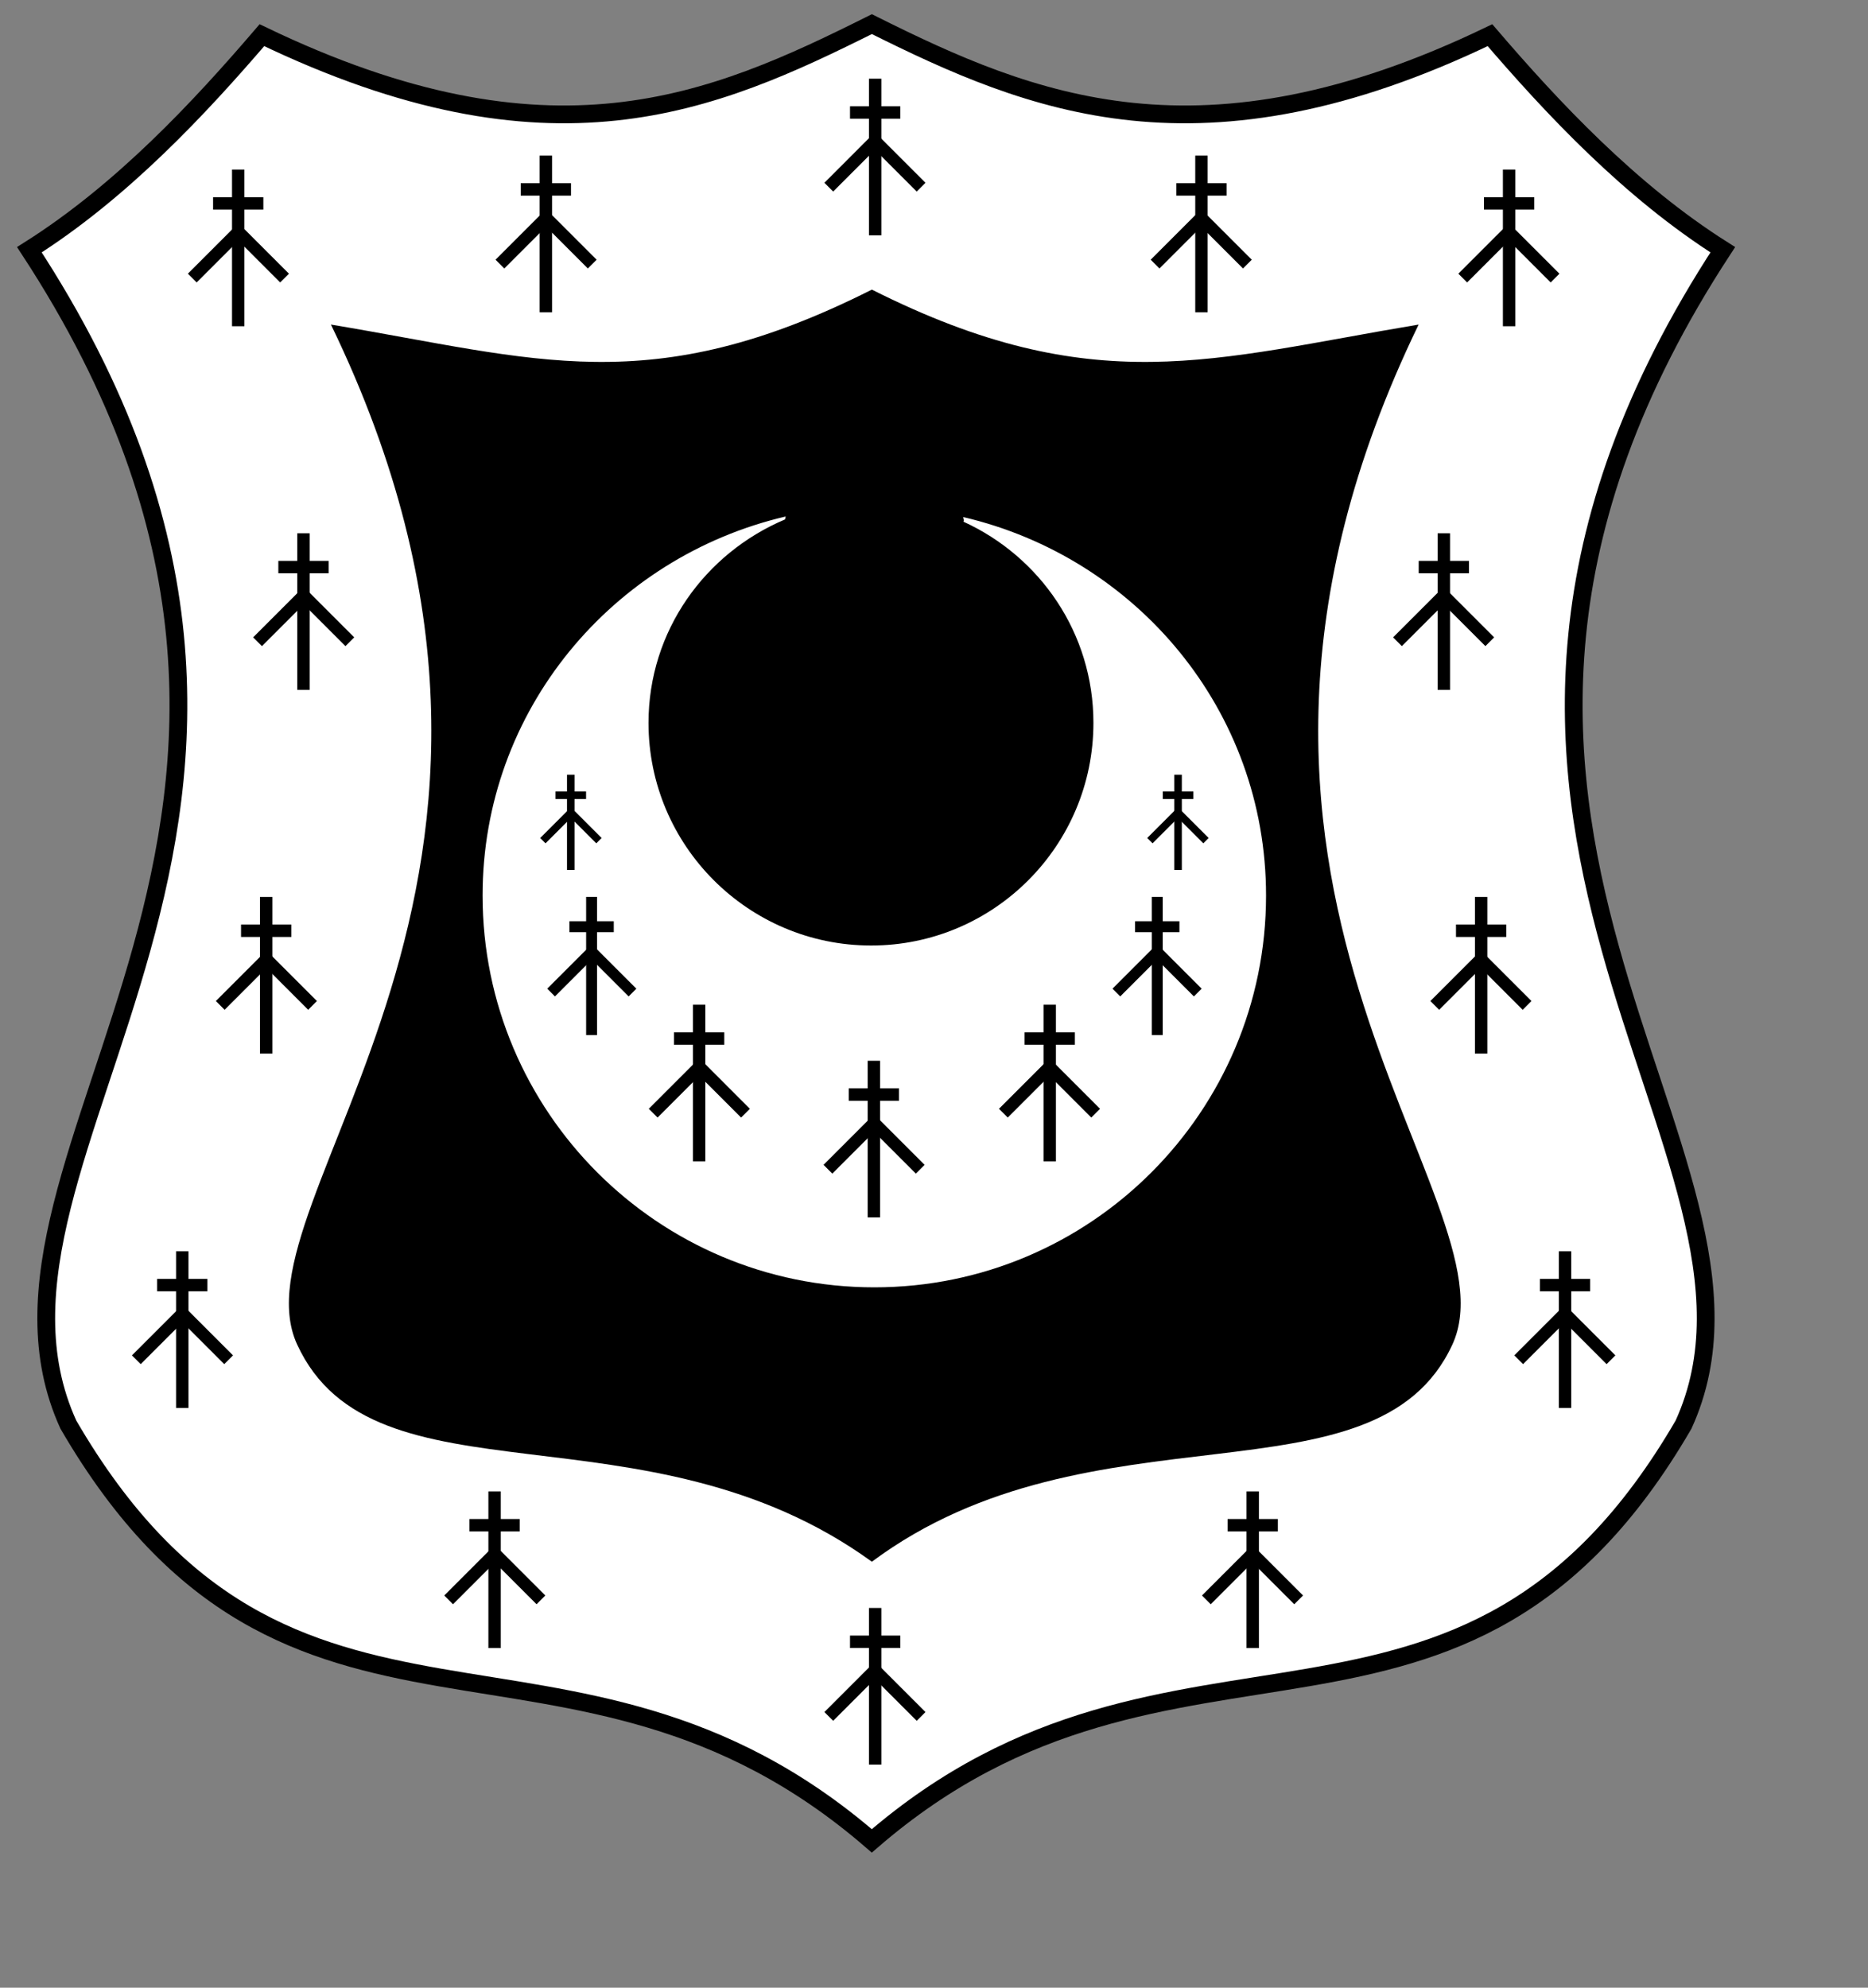 <?xml version="1.0" encoding="UTF-8" standalone="no"?>
<!-- Created with Inkscape (http://www.inkscape.org/) -->
<svg
   xmlns:dc="http://purl.org/dc/elements/1.1/"
   xmlns:cc="http://web.resource.org/cc/"
   xmlns:rdf="http://www.w3.org/1999/02/22-rdf-syntax-ns#"
   xmlns:svg="http://www.w3.org/2000/svg"
   xmlns="http://www.w3.org/2000/svg"
   xmlns:sodipodi="http://inkscape.sourceforge.net/DTD/sodipodi-0.dtd"
   xmlns:inkscape="http://www.inkscape.org/namespaces/inkscape"
   id="svg1"
   sodipodi:version="0.32"
   inkscape:version="0.42+devel"
   width="94mm"
   height="100mm"
   sodipodi:docname="Trinity Hall shield.svg"
   sodipodi:docbase="H:\Leo\[ Interessantes ]\College Crest\Shields"
   version="1.0">
  <rect width="100%" height="100%" fill="#808080" stroke="none"/>
  <defs
     id="defs3" />
  <sodipodi:namedview
     id="base"
     pagecolor="#ffffff"
     bordercolor="#666666"
     borderopacity="1.0"
     inkscape:pageopacity="0.0"
     inkscape:pageshadow="2"
     inkscape:zoom="1.6209414"
     inkscape:cx="169.20064"
     inkscape:cy="182.49759"
     inkscape:window-width="1400"
     inkscape:window-height="964"
     showguides="true"
     snaptoguides="false"
     inkscape:window-x="-4"
     inkscape:window-y="-4"
     showgrid="true"
     snaptogrid="false"
     inkscape:grid-points="false"
     gridspacingy="10mm"
     gridspacingx="10mm"
     gridoriginy="0mm"
     gridoriginx="0mm"
     inkscape:document-units="mm"
     inkscape:current-layer="svg1">
    <sodipodi:guide
       orientation="vertical"
       position="192.387"
       id="guide843" />
  </sodipodi:namedview>
  <g
     id="g6692"
     transform="translate(-145.06,-149.893)">
    <g
       transform="matrix(-1.769,0,0,1.769,879.369,-575.731)"
       id="g976">
      <path
         id="path977"
         d="M 321.33,418.648 L 321.33,435.484"
         style="fill:none;fill-opacity:0.75;fill-rule:evenodd;stroke:#000000;stroke-width:1pt;stroke-linecap:butt;stroke-linejoin:miter;stroke-opacity:1" />
      <path
         id="path978"
         d="M 318.627,422.281 L 324.032,422.281"
         style="fill:none;fill-opacity:0.75;fill-rule:evenodd;stroke:#000000;stroke-width:1pt;stroke-linecap:butt;stroke-linejoin:miter;stroke-opacity:1" />
      <g
         id="g979">
        <path
           id="path980"
           d="M 321.307,425.344 L 316.345,430.306"
           style="fill:none;fill-opacity:0.75;fill-rule:evenodd;stroke:#000000;stroke-width:1pt;stroke-linecap:butt;stroke-linejoin:miter;stroke-opacity:1" />
        <path
           id="path981"
           d="M 321.307,425.344 L 326.269,430.306"
           style="fill:none;fill-opacity:0.75;fill-rule:evenodd;stroke:#000000;stroke-width:1pt;stroke-linecap:butt;stroke-linejoin:miter;stroke-opacity:1" />
      </g>
    </g>
    <g
       transform="matrix(1.769,0,0,1.769,-114.534,-385.34)"
       id="g873">
      <path
         sodipodi:nodetypes="ccccccccc"
         id="path872"
         d="M 240.484,305.156 C 257.66,313.739 275.903,321.282 306.938,306.344 C 313.626,314.14 322.001,323.106 331.969,329.406 C 291.963,390.581 341.116,426.375 327.75,455.688 C 303.965,496.635 272.976,472.307 240.476,500.438 C 207.976,472.307 177.879,496.635 154.094,455.688 C 140.728,426.375 189.912,390.581 149.906,329.406 C 159.874,323.106 168.218,314.14 174.906,306.344 C 205.941,321.282 223.307,313.739 240.484,305.156 z "
         style="fill:#ffffff;fill-opacity:1;fill-rule:evenodd;stroke:#000000;stroke-width:1.433pt;stroke-opacity:1" />
      <path
         sodipodi:nodetypes="ccccccc"
         id="path851"
         d="M 240.484,470.429 C 216.177,452.816 186.946,464.982 178.694,447.083 C 171.475,431.423 211.509,397.666 182.326,337.45 C 204.46,341.139 216.608,345.712 240.484,333.692 C 264.359,345.712 277.132,341.139 299.267,337.45 C 270.083,397.666 310.117,431.423 302.898,447.083 C 294.647,464.982 264.166,452.816 240.484,470.429 z "
         style="fill:#000000;fill-opacity:1;fill-rule:evenodd;stroke:none;stroke-width:1pt" />
    </g>
    <g
       transform="matrix(1.769,0,0,1.769,-256.928,-575.731)"
       id="g928">
      <path
         id="path929"
         d="M 321.33,418.648 L 321.33,435.484"
         style="fill:none;fill-opacity:0.75;fill-rule:evenodd;stroke:#000000;stroke-width:1pt;stroke-linecap:butt;stroke-linejoin:miter;stroke-opacity:1" />
      <path
         id="path930"
         d="M 318.627,422.281 L 324.032,422.281"
         style="fill:none;fill-opacity:0.75;fill-rule:evenodd;stroke:#000000;stroke-width:1pt;stroke-linecap:butt;stroke-linejoin:miter;stroke-opacity:1" />
      <g
         id="g931">
        <path
           id="path932"
           d="M 321.307,425.344 L 316.345,430.306"
           style="fill:none;fill-opacity:0.75;fill-rule:evenodd;stroke:#000000;stroke-width:1pt;stroke-linecap:butt;stroke-linejoin:miter;stroke-opacity:1" />
        <path
           id="path933"
           d="M 321.307,425.344 L 326.269,430.306"
           style="fill:none;fill-opacity:0.75;fill-rule:evenodd;stroke:#000000;stroke-width:1pt;stroke-linecap:butt;stroke-linejoin:miter;stroke-opacity:1" />
      </g>
    </g>
    <g
       transform="matrix(1.769,0,0,1.769,-185.117,-307.105)"
       id="g892">
      <path
         id="path893"
         d="M 321.33,418.648 L 321.33,435.484"
         style="fill:none;fill-opacity:0.75;fill-rule:evenodd;stroke:#000000;stroke-width:1pt;stroke-linecap:butt;stroke-linejoin:miter;stroke-opacity:1" />
      <path
         id="path894"
         d="M 318.627,422.281 L 324.032,422.281"
         style="fill:none;fill-opacity:0.75;fill-rule:evenodd;stroke:#000000;stroke-width:1pt;stroke-linecap:butt;stroke-linejoin:miter;stroke-opacity:1" />
      <g
         id="g895">
        <path
           id="path896"
           d="M 321.307,425.344 L 316.345,430.306"
           style="fill:none;fill-opacity:0.75;fill-rule:evenodd;stroke:#000000;stroke-width:1pt;stroke-linecap:butt;stroke-linejoin:miter;stroke-opacity:1" />
        <path
           id="path897"
           d="M 321.307,425.344 L 326.269,430.306"
           style="fill:none;fill-opacity:0.75;fill-rule:evenodd;stroke:#000000;stroke-width:1pt;stroke-linecap:butt;stroke-linejoin:miter;stroke-opacity:1" />
      </g>
    </g>
    <path
       id="path830"
       d="M 294.488,248.103 C 261.556,255.799 236.842,284.907 236.842,320.174 C 236.842,361.303 270.217,394.678 311.346,394.678 C 352.474,394.678 385.849,361.303 385.849,320.174 C 385.849,284.924 361.169,255.907 328.258,248.213 C 328.266,248.426 328.369,248.606 328.369,248.821 C 328.369,248.919 328.315,249 328.313,249.098 C 342.872,255.757 353.019,270.29 353.019,287.344 C 353.019,310.697 334.09,329.681 310.738,329.681 C 287.385,329.681 268.401,310.697 268.401,287.344 C 268.401,269.836 279.188,255.06 294.378,248.655 C 294.38,248.46 294.48,248.297 294.488,248.103 z "
       style="fill:#ffffff;fill-opacity:1;fill-rule:evenodd;stroke:none;stroke-width:1pt" />
    <g
       transform="matrix(1.769,0,0,1.769,-256.928,-284.942)"
       id="g885">
      <path
         id="path876"
         d="M 321.33,418.648 L 321.33,435.484"
         style="fill:none;fill-opacity:0.75;fill-rule:evenodd;stroke:#000000;stroke-width:1pt;stroke-linecap:butt;stroke-linejoin:miter;stroke-opacity:1" />
      <path
         id="path878"
         d="M 318.627,422.281 L 324.032,422.281"
         style="fill:none;fill-opacity:0.75;fill-rule:evenodd;stroke:#000000;stroke-width:1pt;stroke-linecap:butt;stroke-linejoin:miter;stroke-opacity:1" />
      <g
         id="g882">
        <path
           id="path880"
           d="M 321.307,425.344 L 316.345,430.306"
           style="fill:none;fill-opacity:0.75;fill-rule:evenodd;stroke:#000000;stroke-width:1pt;stroke-linecap:butt;stroke-linejoin:miter;stroke-opacity:1" />
        <path
           id="path881"
           d="M 321.307,425.344 L 326.269,430.306"
           style="fill:none;fill-opacity:0.75;fill-rule:evenodd;stroke:#000000;stroke-width:1pt;stroke-linecap:butt;stroke-linejoin:miter;stroke-opacity:1" />
      </g>
    </g>
    <g
       transform="matrix(1.769,0,0,1.769,-125.718,-352.763)"
       id="g898">
      <path
         id="path899"
         d="M 321.33,418.648 L 321.33,435.484"
         style="fill:none;fill-opacity:0.75;fill-rule:evenodd;stroke:#000000;stroke-width:1pt;stroke-linecap:butt;stroke-linejoin:miter;stroke-opacity:1" />
      <path
         id="path900"
         d="M 318.627,422.281 L 324.032,422.281"
         style="fill:none;fill-opacity:0.75;fill-rule:evenodd;stroke:#000000;stroke-width:1pt;stroke-linecap:butt;stroke-linejoin:miter;stroke-opacity:1" />
      <g
         id="g901">
        <path
           id="path902"
           d="M 321.307,425.344 L 316.345,430.306"
           style="fill:none;fill-opacity:0.75;fill-rule:evenodd;stroke:#000000;stroke-width:1pt;stroke-linecap:butt;stroke-linejoin:miter;stroke-opacity:1" />
        <path
           id="path903"
           d="M 321.307,425.344 L 326.269,430.306"
           style="fill:none;fill-opacity:0.75;fill-rule:evenodd;stroke:#000000;stroke-width:1pt;stroke-linecap:butt;stroke-linejoin:miter;stroke-opacity:1" />
      </g>
    </g>
    <g
       transform="matrix(1.769,0,0,1.769,-141.676,-420.141)"
       id="g904">
      <path
         id="path905"
         d="M 321.33,418.648 L 321.33,435.484"
         style="fill:none;fill-opacity:0.75;fill-rule:evenodd;stroke:#000000;stroke-width:1pt;stroke-linecap:butt;stroke-linejoin:miter;stroke-opacity:1" />
      <path
         id="path906"
         d="M 318.627,422.281 L 324.032,422.281"
         style="fill:none;fill-opacity:0.75;fill-rule:evenodd;stroke:#000000;stroke-width:1pt;stroke-linecap:butt;stroke-linejoin:miter;stroke-opacity:1" />
      <g
         id="g907">
        <path
           id="path908"
           d="M 321.307,425.344 L 316.345,430.306"
           style="fill:none;fill-opacity:0.75;fill-rule:evenodd;stroke:#000000;stroke-width:1pt;stroke-linecap:butt;stroke-linejoin:miter;stroke-opacity:1" />
        <path
           id="path909"
           d="M 321.307,425.344 L 326.269,430.306"
           style="fill:none;fill-opacity:0.75;fill-rule:evenodd;stroke:#000000;stroke-width:1pt;stroke-linecap:butt;stroke-linejoin:miter;stroke-opacity:1" />
      </g>
    </g>
    <g
       transform="matrix(1.769,0,0,1.769,-148.768,-489.292)"
       id="g910">
      <path
         id="path911"
         d="M 321.33,418.648 L 321.33,435.484"
         style="fill:none;fill-opacity:0.75;fill-rule:evenodd;stroke:#000000;stroke-width:1pt;stroke-linecap:butt;stroke-linejoin:miter;stroke-opacity:1" />
      <path
         id="path912"
         d="M 318.627,422.281 L 324.032,422.281"
         style="fill:none;fill-opacity:0.75;fill-rule:evenodd;stroke:#000000;stroke-width:1pt;stroke-linecap:butt;stroke-linejoin:miter;stroke-opacity:1" />
      <g
         id="g913">
        <path
           id="path914"
           d="M 321.307,425.344 L 316.345,430.306"
           style="fill:none;fill-opacity:0.75;fill-rule:evenodd;stroke:#000000;stroke-width:1pt;stroke-linecap:butt;stroke-linejoin:miter;stroke-opacity:1" />
        <path
           id="path915"
           d="M 321.307,425.344 L 326.269,430.306"
           style="fill:none;fill-opacity:0.75;fill-rule:evenodd;stroke:#000000;stroke-width:1pt;stroke-linecap:butt;stroke-linejoin:miter;stroke-opacity:1" />
      </g>
    </g>
    <g
       transform="matrix(1.769,0,0,1.769,-136.357,-558.443)"
       id="g916">
      <path
         id="path917"
         d="M 321.33,418.648 L 321.33,435.484"
         style="fill:none;fill-opacity:0.75;fill-rule:evenodd;stroke:#000000;stroke-width:1pt;stroke-linecap:butt;stroke-linejoin:miter;stroke-opacity:1" />
      <path
         id="path918"
         d="M 318.627,422.281 L 324.032,422.281"
         style="fill:none;fill-opacity:0.75;fill-rule:evenodd;stroke:#000000;stroke-width:1pt;stroke-linecap:butt;stroke-linejoin:miter;stroke-opacity:1" />
      <g
         id="g919">
        <path
           id="path920"
           d="M 321.307,425.344 L 316.345,430.306"
           style="fill:none;fill-opacity:0.75;fill-rule:evenodd;stroke:#000000;stroke-width:1pt;stroke-linecap:butt;stroke-linejoin:miter;stroke-opacity:1" />
        <path
           id="path921"
           d="M 321.307,425.344 L 326.269,430.306"
           style="fill:none;fill-opacity:0.75;fill-rule:evenodd;stroke:#000000;stroke-width:1pt;stroke-linecap:butt;stroke-linejoin:miter;stroke-opacity:1" />
      </g>
    </g>
    <g
       transform="matrix(1.769,0,0,1.769,-194.869,-561.103)"
       id="g922">
      <path
         id="path923"
         d="M 321.33,418.648 L 321.33,435.484"
         style="fill:none;fill-opacity:0.75;fill-rule:evenodd;stroke:#000000;stroke-width:1pt;stroke-linecap:butt;stroke-linejoin:miter;stroke-opacity:1" />
      <path
         id="path924"
         d="M 318.627,422.281 L 324.032,422.281"
         style="fill:none;fill-opacity:0.75;fill-rule:evenodd;stroke:#000000;stroke-width:1pt;stroke-linecap:butt;stroke-linejoin:miter;stroke-opacity:1" />
      <g
         id="g925">
        <path
           id="path926"
           d="M 321.307,425.344 L 316.345,430.306"
           style="fill:none;fill-opacity:0.75;fill-rule:evenodd;stroke:#000000;stroke-width:1pt;stroke-linecap:butt;stroke-linejoin:miter;stroke-opacity:1" />
        <path
           id="path927"
           d="M 321.307,425.344 L 326.269,430.306"
           style="fill:none;fill-opacity:0.75;fill-rule:evenodd;stroke:#000000;stroke-width:1pt;stroke-linecap:butt;stroke-linejoin:miter;stroke-opacity:1" />
      </g>
    </g>
    <g
       transform="matrix(-1.769,0,0,1.769,807.558,-307.105)"
       id="g934">
      <path
         id="path935"
         d="M 321.33,418.648 L 321.33,435.484"
         style="fill:none;fill-opacity:0.75;fill-rule:evenodd;stroke:#000000;stroke-width:1pt;stroke-linecap:butt;stroke-linejoin:miter;stroke-opacity:1" />
      <path
         id="path936"
         d="M 318.627,422.281 L 324.032,422.281"
         style="fill:none;fill-opacity:0.75;fill-rule:evenodd;stroke:#000000;stroke-width:1pt;stroke-linecap:butt;stroke-linejoin:miter;stroke-opacity:1" />
      <g
         id="g937">
        <path
           id="path938"
           d="M 321.307,425.344 L 316.345,430.306"
           style="fill:none;fill-opacity:0.75;fill-rule:evenodd;stroke:#000000;stroke-width:1pt;stroke-linecap:butt;stroke-linejoin:miter;stroke-opacity:1" />
        <path
           id="path939"
           d="M 321.307,425.344 L 326.269,430.306"
           style="fill:none;fill-opacity:0.75;fill-rule:evenodd;stroke:#000000;stroke-width:1pt;stroke-linecap:butt;stroke-linejoin:miter;stroke-opacity:1" />
      </g>
    </g>
    <g
       transform="matrix(-1.769,0,0,1.769,748.159,-352.763)"
       id="g946">
      <path
         id="path947"
         d="M 321.33,418.648 L 321.33,435.484"
         style="fill:none;fill-opacity:0.75;fill-rule:evenodd;stroke:#000000;stroke-width:1pt;stroke-linecap:butt;stroke-linejoin:miter;stroke-opacity:1" />
      <path
         id="path948"
         d="M 318.627,422.281 L 324.032,422.281"
         style="fill:none;fill-opacity:0.75;fill-rule:evenodd;stroke:#000000;stroke-width:1pt;stroke-linecap:butt;stroke-linejoin:miter;stroke-opacity:1" />
      <g
         id="g949">
        <path
           id="path950"
           d="M 321.307,425.344 L 316.345,430.306"
           style="fill:none;fill-opacity:0.75;fill-rule:evenodd;stroke:#000000;stroke-width:1pt;stroke-linecap:butt;stroke-linejoin:miter;stroke-opacity:1" />
        <path
           id="path951"
           d="M 321.307,425.344 L 326.269,430.306"
           style="fill:none;fill-opacity:0.75;fill-rule:evenodd;stroke:#000000;stroke-width:1pt;stroke-linecap:butt;stroke-linejoin:miter;stroke-opacity:1" />
      </g>
    </g>
    <g
       transform="matrix(-1.769,0,0,1.769,764.117,-420.141)"
       id="g952">
      <path
         id="path953"
         d="M 321.33,418.648 L 321.33,435.484"
         style="fill:none;fill-opacity:0.75;fill-rule:evenodd;stroke:#000000;stroke-width:1pt;stroke-linecap:butt;stroke-linejoin:miter;stroke-opacity:1" />
      <path
         id="path954"
         d="M 318.627,422.281 L 324.032,422.281"
         style="fill:none;fill-opacity:0.75;fill-rule:evenodd;stroke:#000000;stroke-width:1pt;stroke-linecap:butt;stroke-linejoin:miter;stroke-opacity:1" />
      <g
         id="g955">
        <path
           id="path956"
           d="M 321.307,425.344 L 316.345,430.306"
           style="fill:none;fill-opacity:0.75;fill-rule:evenodd;stroke:#000000;stroke-width:1pt;stroke-linecap:butt;stroke-linejoin:miter;stroke-opacity:1" />
        <path
           id="path957"
           d="M 321.307,425.344 L 326.269,430.306"
           style="fill:none;fill-opacity:0.75;fill-rule:evenodd;stroke:#000000;stroke-width:1pt;stroke-linecap:butt;stroke-linejoin:miter;stroke-opacity:1" />
      </g>
    </g>
    <g
       transform="matrix(-1.769,0,0,1.769,771.21,-489.292)"
       id="g958">
      <path
         id="path959"
         d="M 321.33,418.648 L 321.33,435.484"
         style="fill:none;fill-opacity:0.75;fill-rule:evenodd;stroke:#000000;stroke-width:1pt;stroke-linecap:butt;stroke-linejoin:miter;stroke-opacity:1" />
      <path
         id="path960"
         d="M 318.627,422.281 L 324.032,422.281"
         style="fill:none;fill-opacity:0.75;fill-rule:evenodd;stroke:#000000;stroke-width:1pt;stroke-linecap:butt;stroke-linejoin:miter;stroke-opacity:1" />
      <g
         id="g961">
        <path
           id="path962"
           d="M 321.307,425.344 L 316.345,430.306"
           style="fill:none;fill-opacity:0.75;fill-rule:evenodd;stroke:#000000;stroke-width:1pt;stroke-linecap:butt;stroke-linejoin:miter;stroke-opacity:1" />
        <path
           id="path963"
           d="M 321.307,425.344 L 326.269,430.306"
           style="fill:none;fill-opacity:0.75;fill-rule:evenodd;stroke:#000000;stroke-width:1pt;stroke-linecap:butt;stroke-linejoin:miter;stroke-opacity:1" />
      </g>
    </g>
    <g
       transform="matrix(-1.769,0,0,1.769,758.798,-558.443)"
       id="g964">
      <path
         id="path965"
         d="M 321.33,418.648 L 321.33,435.484"
         style="fill:none;fill-opacity:0.75;fill-rule:evenodd;stroke:#000000;stroke-width:1pt;stroke-linecap:butt;stroke-linejoin:miter;stroke-opacity:1" />
      <path
         id="path966"
         d="M 318.627,422.281 L 324.032,422.281"
         style="fill:none;fill-opacity:0.75;fill-rule:evenodd;stroke:#000000;stroke-width:1pt;stroke-linecap:butt;stroke-linejoin:miter;stroke-opacity:1" />
      <g
         id="g967">
        <path
           id="path968"
           d="M 321.307,425.344 L 316.345,430.306"
           style="fill:none;fill-opacity:0.75;fill-rule:evenodd;stroke:#000000;stroke-width:1pt;stroke-linecap:butt;stroke-linejoin:miter;stroke-opacity:1" />
        <path
           id="path969"
           d="M 321.307,425.344 L 326.269,430.306"
           style="fill:none;fill-opacity:0.75;fill-rule:evenodd;stroke:#000000;stroke-width:1pt;stroke-linecap:butt;stroke-linejoin:miter;stroke-opacity:1" />
      </g>
    </g>
    <g
       transform="matrix(-1.769,0,0,1.769,817.31,-561.103)"
       id="g970">
      <path
         id="path971"
         d="M 321.33,418.648 L 321.33,435.484"
         style="fill:none;fill-opacity:0.75;fill-rule:evenodd;stroke:#000000;stroke-width:1pt;stroke-linecap:butt;stroke-linejoin:miter;stroke-opacity:1" />
      <path
         id="path972"
         d="M 318.627,422.281 L 324.032,422.281"
         style="fill:none;fill-opacity:0.75;fill-rule:evenodd;stroke:#000000;stroke-width:1pt;stroke-linecap:butt;stroke-linejoin:miter;stroke-opacity:1" />
      <g
         id="g973">
        <path
           id="path974"
           d="M 321.307,425.344 L 316.345,430.306"
           style="fill:none;fill-opacity:0.75;fill-rule:evenodd;stroke:#000000;stroke-width:1pt;stroke-linecap:butt;stroke-linejoin:miter;stroke-opacity:1" />
        <path
           id="path975"
           d="M 321.307,425.344 L 326.269,430.306"
           style="fill:none;fill-opacity:0.75;fill-rule:evenodd;stroke:#000000;stroke-width:1pt;stroke-linecap:butt;stroke-linejoin:miter;stroke-opacity:1" />
      </g>
    </g>
    <g
       transform="matrix(1.769,0,0,1.769,-114.534,-380.919)"
       id="g977">
      <g
         transform="matrix(-1,0,0,1,562.028,-4.564)"
         id="g1012">
        <path
           id="path1013"
           d="M 321.33,418.648 L 321.33,435.484"
           style="fill:none;fill-opacity:0.75;fill-rule:evenodd;stroke:#000000;stroke-width:1pt;stroke-linecap:butt;stroke-linejoin:miter;stroke-opacity:1" />
        <path
           id="path1014"
           d="M 318.627,422.281 L 324.032,422.281"
           style="fill:none;fill-opacity:0.75;fill-rule:evenodd;stroke:#000000;stroke-width:1pt;stroke-linecap:butt;stroke-linejoin:miter;stroke-opacity:1" />
        <g
           id="g1015">
          <path
             id="path1016"
             d="M 321.307,425.344 L 316.345,430.306"
             style="fill:none;fill-opacity:0.75;fill-rule:evenodd;stroke:#000000;stroke-width:1pt;stroke-linecap:butt;stroke-linejoin:miter;stroke-opacity:1" />
          <path
             id="path1017"
             d="M 321.307,425.344 L 326.269,430.306"
             style="fill:none;fill-opacity:0.75;fill-rule:evenodd;stroke:#000000;stroke-width:1pt;stroke-linecap:butt;stroke-linejoin:miter;stroke-opacity:1" />
        </g>
      </g>
      <g
         transform="translate(-61.725,-10.589)"
         id="g994">
        <path
           id="path995"
           d="M 321.33,418.648 L 321.33,435.484"
           style="fill:none;fill-opacity:0.75;fill-rule:evenodd;stroke:#000000;stroke-width:1pt;stroke-linecap:butt;stroke-linejoin:miter;stroke-opacity:1" />
        <path
           id="path996"
           d="M 318.627,422.281 L 324.032,422.281"
           style="fill:none;fill-opacity:0.75;fill-rule:evenodd;stroke:#000000;stroke-width:1pt;stroke-linecap:butt;stroke-linejoin:miter;stroke-opacity:1" />
        <g
           id="g997">
          <path
             id="path998"
             d="M 321.307,425.344 L 316.345,430.306"
             style="fill:none;fill-opacity:0.75;fill-rule:evenodd;stroke:#000000;stroke-width:1pt;stroke-linecap:butt;stroke-linejoin:miter;stroke-opacity:1" />
          <path
             id="path999"
             d="M 321.307,425.344 L 326.269,430.306"
             style="fill:none;fill-opacity:0.75;fill-rule:evenodd;stroke:#000000;stroke-width:1pt;stroke-linecap:butt;stroke-linejoin:miter;stroke-opacity:1" />
        </g>
      </g>
      <g
         transform="matrix(0.882,0,0,0.882,-12.247,27.222)"
         id="g1000">
        <path
           id="path1001"
           d="M 321.33,418.648 L 321.33,435.484"
           style="fill:none;fill-opacity:0.75;fill-rule:evenodd;stroke:#000000;stroke-width:1pt;stroke-linecap:butt;stroke-linejoin:miter;stroke-opacity:1" />
        <path
           id="path1002"
           d="M 318.627,422.281 L 324.032,422.281"
           style="fill:none;fill-opacity:0.75;fill-rule:evenodd;stroke:#000000;stroke-width:1pt;stroke-linecap:butt;stroke-linejoin:miter;stroke-opacity:1" />
        <g
           id="g1003">
          <path
             id="path1004"
             d="M 321.307,425.344 L 316.345,430.306"
             style="fill:none;fill-opacity:0.75;fill-rule:evenodd;stroke:#000000;stroke-width:1pt;stroke-linecap:butt;stroke-linejoin:miter;stroke-opacity:1" />
          <path
             id="path1005"
             d="M 321.307,425.344 L 326.269,430.306"
             style="fill:none;fill-opacity:0.75;fill-rule:evenodd;stroke:#000000;stroke-width:1pt;stroke-linecap:butt;stroke-linejoin:miter;stroke-opacity:1" />
        </g>
      </g>
      <g
         transform="matrix(0.608,0,0,0.608,78.035,128.799)"
         id="g1006">
        <path
           id="path1007"
           d="M 321.33,418.648 L 321.33,435.484"
           style="fill:none;fill-opacity:0.75;fill-rule:evenodd;stroke:#000000;stroke-width:1pt;stroke-linecap:butt;stroke-linejoin:miter;stroke-opacity:1" />
        <path
           id="path1008"
           d="M 318.627,422.281 L 324.032,422.281"
           style="fill:none;fill-opacity:0.75;fill-rule:evenodd;stroke:#000000;stroke-width:1pt;stroke-linecap:butt;stroke-linejoin:miter;stroke-opacity:1" />
        <g
           id="g1009">
          <path
             id="path1010"
             d="M 321.307,425.344 L 316.345,430.306"
             style="fill:none;fill-opacity:0.75;fill-rule:evenodd;stroke:#000000;stroke-width:1pt;stroke-linecap:butt;stroke-linejoin:miter;stroke-opacity:1" />
          <path
             id="path1011"
             d="M 321.307,425.344 L 326.269,430.306"
             style="fill:none;fill-opacity:0.75;fill-rule:evenodd;stroke:#000000;stroke-width:1pt;stroke-linecap:butt;stroke-linejoin:miter;stroke-opacity:1" />
        </g>
      </g>
      <g
         transform="matrix(-1,0,0,1,543.242,-10.589)"
         id="g1018">
        <path
           id="path1019"
           d="M 321.33,418.648 L 321.33,435.484"
           style="fill:none;fill-opacity:0.75;fill-rule:evenodd;stroke:#000000;stroke-width:1pt;stroke-linecap:butt;stroke-linejoin:miter;stroke-opacity:1" />
        <path
           id="path1020"
           d="M 318.627,422.281 L 324.032,422.281"
           style="fill:none;fill-opacity:0.75;fill-rule:evenodd;stroke:#000000;stroke-width:1pt;stroke-linecap:butt;stroke-linejoin:miter;stroke-opacity:1" />
        <g
           id="g1021">
          <path
             id="path1022"
             d="M 321.307,425.344 L 316.345,430.306"
             style="fill:none;fill-opacity:0.75;fill-rule:evenodd;stroke:#000000;stroke-width:1pt;stroke-linecap:butt;stroke-linejoin:miter;stroke-opacity:1" />
          <path
             id="path1023"
             d="M 321.307,425.344 L 326.269,430.306"
             style="fill:none;fill-opacity:0.75;fill-rule:evenodd;stroke:#000000;stroke-width:1pt;stroke-linecap:butt;stroke-linejoin:miter;stroke-opacity:1" />
        </g>
      </g>
      <g
         transform="matrix(-0.882,0,0,0.882,493.764,27.222)"
         id="g1024">
        <path
           id="path1025"
           d="M 321.33,418.648 L 321.33,435.484"
           style="fill:none;fill-opacity:0.75;fill-rule:evenodd;stroke:#000000;stroke-width:1pt;stroke-linecap:butt;stroke-linejoin:miter;stroke-opacity:1" />
        <path
           id="path1026"
           d="M 318.627,422.281 L 324.032,422.281"
           style="fill:none;fill-opacity:0.75;fill-rule:evenodd;stroke:#000000;stroke-width:1pt;stroke-linecap:butt;stroke-linejoin:miter;stroke-opacity:1" />
        <g
           id="g1027">
          <path
             id="path1028"
             d="M 321.307,425.344 L 316.345,430.306"
             style="fill:none;fill-opacity:0.75;fill-rule:evenodd;stroke:#000000;stroke-width:1pt;stroke-linecap:butt;stroke-linejoin:miter;stroke-opacity:1" />
          <path
             id="path1029"
             d="M 321.307,425.344 L 326.269,430.306"
             style="fill:none;fill-opacity:0.75;fill-rule:evenodd;stroke:#000000;stroke-width:1pt;stroke-linecap:butt;stroke-linejoin:miter;stroke-opacity:1" />
        </g>
      </g>
      <g
         transform="matrix(-0.608,0,0,0.608,403.481,128.799)"
         id="g1030">
        <path
           id="path1031"
           d="M 321.33,418.648 L 321.33,435.484"
           style="fill:none;fill-opacity:0.75;fill-rule:evenodd;stroke:#000000;stroke-width:1pt;stroke-linecap:butt;stroke-linejoin:miter;stroke-opacity:1" />
        <path
           id="path1032"
           d="M 318.627,422.281 L 324.032,422.281"
           style="fill:none;fill-opacity:0.75;fill-rule:evenodd;stroke:#000000;stroke-width:1pt;stroke-linecap:butt;stroke-linejoin:miter;stroke-opacity:1" />
        <g
           id="g1033">
          <path
             id="path1034"
             d="M 321.307,425.344 L 316.345,430.306"
             style="fill:none;fill-opacity:0.75;fill-rule:evenodd;stroke:#000000;stroke-width:1pt;stroke-linecap:butt;stroke-linejoin:miter;stroke-opacity:1" />
          <path
             id="path1035"
             d="M 321.307,425.344 L 326.269,430.306"
             style="fill:none;fill-opacity:0.75;fill-rule:evenodd;stroke:#000000;stroke-width:1pt;stroke-linecap:butt;stroke-linejoin:miter;stroke-opacity:1" />
        </g>
      </g>
    </g>
  </g>
</svg>
